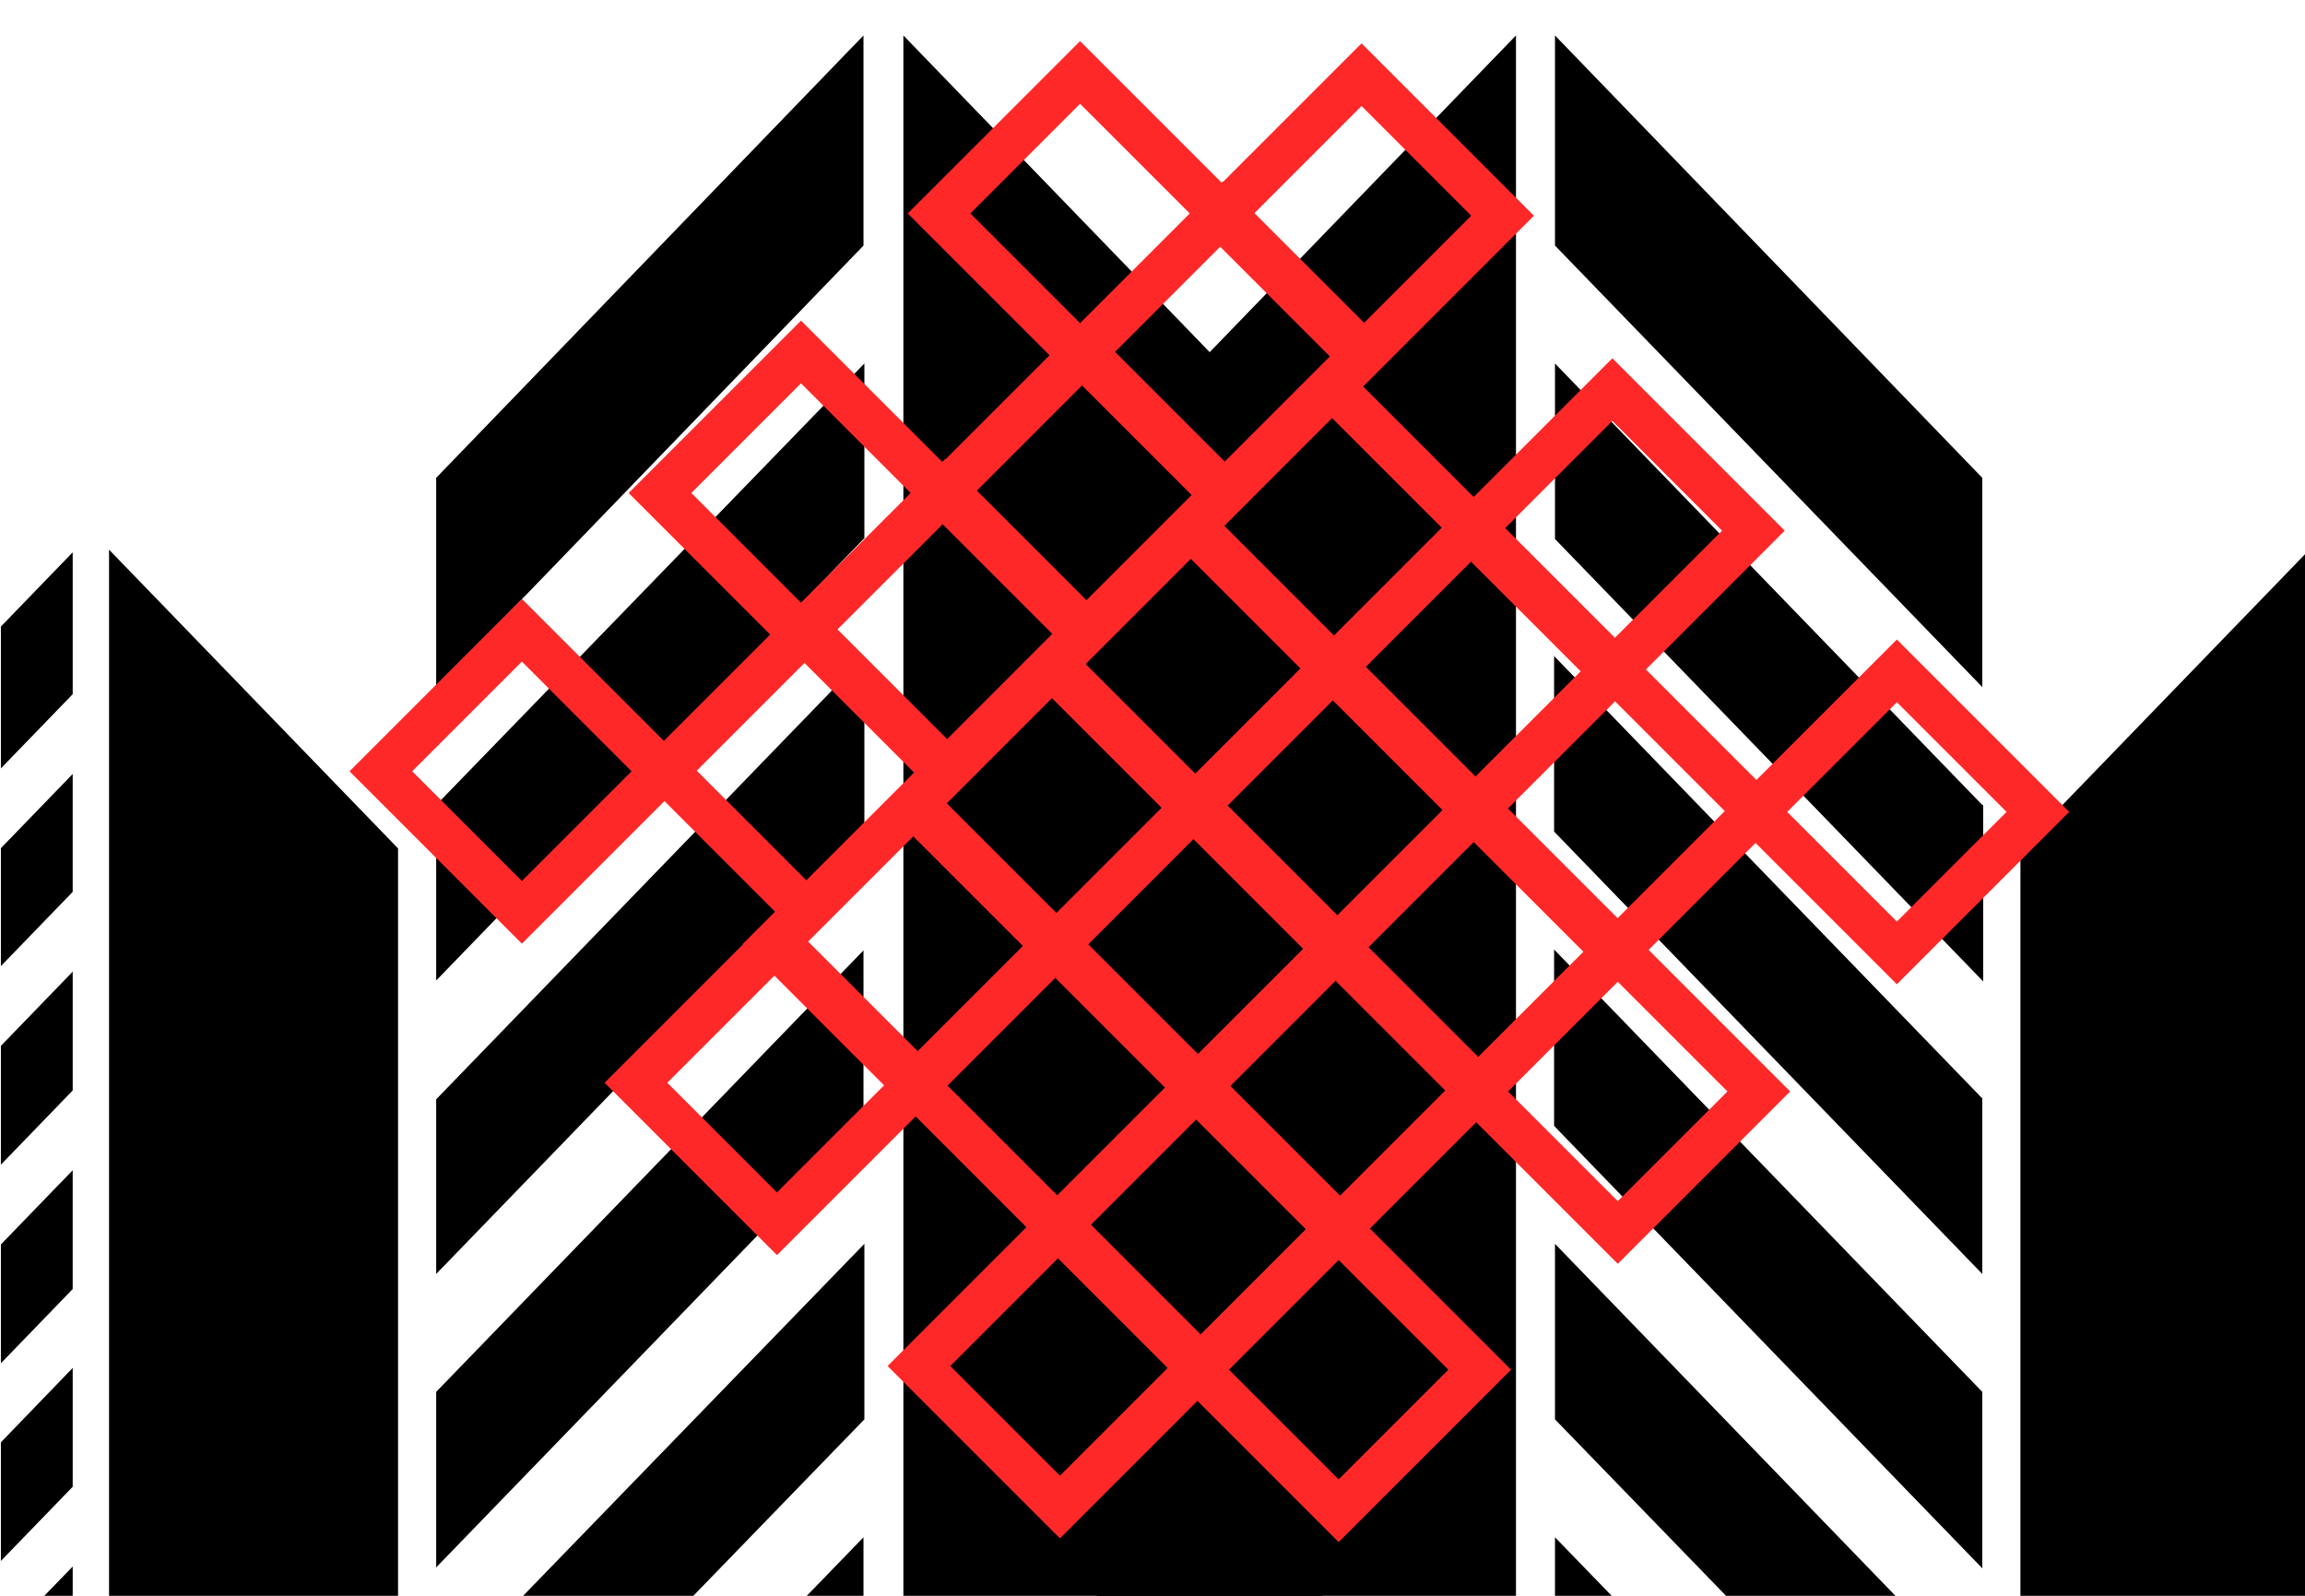 <?xml version="1.0" encoding="utf-8"?>
<!-- Generator: Adobe Illustrator 27.5.0, SVG Export Plug-In . SVG Version: 6.00 Build 0)  -->
<svg version="1.0" id="Layer_1" xmlns="http://www.w3.org/2000/svg" xmlns:xlink="http://www.w3.org/1999/xlink" x="0px" y="0px"
	 viewBox="0 0 260 180" style="enable-background:new 0 0 260 180;" xml:space="preserve">
<style type="text/css">
	.st0{fill:#D4D8DA;}
	.st1{clip-path:url(#SVGID_00000179615734795831308310000005796823728007785912_);}
	.st2{fill:none;}
	.st3{clip-path:url(#SVGID_00000133486961686964880830000002179279690852746422_);fill:#D4D8DA;}
	.st4{fill:#484949;}
	.st5{fill:none;stroke:#000000;stroke-width:3;stroke-miterlimit:10;}
	.st6{fill:#232892;}
	.st7{fill:#FF2828;}
	.st8{fill-rule:evenodd;clip-rule:evenodd;fill:#1A1A1A;}
	.st9{clip-path:url(#SVGID_00000124847878030607253260000000997226184432329616_);}
	.st10{fill:none;stroke:#D4D8DA;stroke-width:1.172;stroke-miterlimit:10;}
	.st11{fill:none;stroke:#FF2828;stroke-width:5;stroke-miterlimit:10;}
</style>
<g>
	<defs>
		<rect id="SVGID_1_" x="0.1" y="0" width="259.9" height="180"/>
	</defs>
	<clipPath id="SVGID_00000152944243985202162990000002375666343971234473_">
		<use xlink:href="#SVGID_1_"  style="overflow:visible;"/>
	</clipPath>
	<g style="clip-path:url(#SVGID_00000152944243985202162990000002375666343971234473_);">
		<path d="M123.9,52.7L171,4v179h-47.3L123.9,52.7z M223.6,157l-48.3-49.9V127l48.3,49.9V157z M223.6,123.9l-48.3-49.9v19.8
			l48.3,49.9V123.9z M216.7,183l-41.3-42.7v19.8l22.2,22.9H216.7z M223.6,90.8L175.4,41v19.8l48.3,49.9V90.8z M175.4,173.4v9.6h9.3
			L175.4,173.4z M223.6,77.5V53.9L175.4,4v23.7L223.6,77.5z M227.9,183h32.6V62l-32.6,33.7V183z M297.2,165.7L264.6,132v13.4
			l32.6,33.7V165.7z M297.2,143.3l-32.6-33.7V123l32.6,33.7V143.3z M292.6,183.2l-27.9-28.9v13.4l15,15.5H292.6z M297.2,121
			l-32.6-33.7v13.4l32.6,33.7V121z M264.6,176.7v6.5h6.3L264.6,176.7z M297.2,112V96l-32.6-33.7v16L297.2,112z"/>
		<path d="M149.2,183h-47.3V4L149,52.7L149.2,183z M49.2,176.8L97.4,127v-19.8L49.2,157V176.8z M49.2,143.7l48.3-49.9V74.1
			l-48.3,49.9V143.7z M75.3,183l22.2-22.9v-19.8L56.1,183H75.3z M49.2,110.6l48.3-49.9V41L49.2,90.8V110.6z M88.1,183h9.3v-9.6
			L88.1,183z M97.4,27.7V4L49.2,53.9v23.7L97.4,27.7z M44.9,95.7L12.3,62v121h32.6V95.7z M-24.4,179.1l32.6-33.7V132l-32.6,33.7
			V179.1z M-24.4,156.7L8.2,123v-13.4l-32.6,33.7V156.7z M-6.8,183.2l15-15.5v-13.4l-27.9,28.9H-6.8z M-24.4,134.3l32.6-33.7V87.3
			L-24.4,121V134.3z M1.9,183.2h6.3v-6.5L1.9,183.2z M8.2,78.3v-16L-24.4,96v16L8.2,78.3z"/>
	</g>
</g>
<g>
	<g>
		
			<rect x="47.7" y="75.8" transform="matrix(-0.707 -0.707 0.707 -0.707 39.002 190.22)" class="st11" width="22.5" height="22.5"/>
		
			<rect x="79.1" y="44.3" transform="matrix(-0.707 -0.707 0.707 -0.707 114.954 158.76)" class="st11" width="22.5" height="22.5"/>
		
			<rect x="110.6" y="12.9" transform="matrix(-0.707 -0.707 0.707 -0.707 190.906 127.299)" class="st11" width="22.5" height="22.5"/>
	</g>
	<g>
		
			<rect x="139.8" y="143.3" transform="matrix(-0.707 -0.707 0.707 -0.707 148.525 370.559)" class="st11" width="22.5" height="22.5"/>
		
			<rect x="171.2" y="111.8" transform="matrix(-0.707 -0.707 0.707 -0.707 224.478 339.099)" class="st11" width="22.5" height="22.5"/>
		
			<rect x="202.7" y="80.4" transform="matrix(-0.707 -0.707 0.707 -0.707 300.43 307.638)" class="st11" width="22.5" height="22.5"/>
	</g>
	<g>
		
			<rect x="79.7" y="75.6" transform="matrix(-0.707 -0.707 0.707 -0.707 93.864 212.637)" class="st11" width="22.5" height="22.5"/>
		
			<rect x="95.4" y="60" transform="matrix(-0.707 -0.707 0.707 -0.707 131.647 196.987)" class="st11" width="22.5" height="22.5"/>
		
			<rect x="111" y="44.3" transform="matrix(-0.707 -0.707 0.707 -0.707 169.43 181.336)" class="st11" width="22.5" height="22.5"/>
		
			<rect x="126.7" y="28.7" transform="matrix(-0.707 -0.707 0.707 -0.707 207.213 165.686)" class="st11" width="22.5" height="22.5"/>
		
			<rect x="142.3" y="13" transform="matrix(-0.707 -0.707 0.707 -0.707 244.996 150.036)" class="st11" width="22.5" height="22.5"/>
	</g>
	<g>
		
			<rect x="76.4" y="110.9" transform="matrix(-0.707 -0.707 0.707 -0.707 63.249 270.459)" class="st11" width="22.5" height="22.5"/>
		
			<rect x="92.1" y="95.2" transform="matrix(-0.707 -0.707 0.707 -0.707 101.032 254.809)" class="st11" width="22.5" height="22.5"/>
		
			<rect x="107.7" y="79.6" transform="matrix(-0.707 -0.707 0.707 -0.707 138.815 239.158)" class="st11" width="22.5" height="22.5"/>
		
			<rect x="123.4" y="63.9" transform="matrix(-0.707 -0.707 0.707 -0.707 176.598 223.508)" class="st11" width="22.5" height="22.5"/>
		
			<rect x="139" y="48.3" transform="matrix(-0.707 -0.707 0.707 -0.707 214.381 207.858)" class="st11" width="22.5" height="22.5"/>
	</g>
	<g>
		
			<rect x="108" y="111.2" transform="matrix(-0.707 -0.707 0.707 -0.707 116.992 293.339)" class="st11" width="22.5" height="22.5"/>
		
			<rect x="123.7" y="95.6" transform="matrix(-0.707 -0.707 0.707 -0.707 154.775 277.688)" class="st11" width="22.5" height="22.5"/>
		
			<rect x="139.3" y="79.9" transform="matrix(-0.707 -0.707 0.707 -0.707 192.558 262.038)" class="st11" width="22.5" height="22.5"/>
		
			<rect x="155" y="64.3" transform="matrix(-0.707 -0.707 0.707 -0.707 230.341 246.388)" class="st11" width="22.5" height="22.5"/>
		
			<rect x="170.6" y="48.6" transform="matrix(-0.707 -0.707 0.707 -0.707 268.125 230.738)" class="st11" width="22.5" height="22.5"/>
	</g>
	<g>
		
			<rect x="108.3" y="142.8" transform="matrix(-0.707 -0.707 0.707 -0.707 95.168 347.519)" class="st11" width="22.5" height="22.5"/>
		
			<rect x="124" y="127.2" transform="matrix(-0.707 -0.707 0.707 -0.707 132.951 331.869)" class="st11" width="22.5" height="22.5"/>
		
			<rect x="139.6" y="111.5" transform="matrix(-0.707 -0.707 0.707 -0.707 170.735 316.219)" class="st11" width="22.5" height="22.5"/>
		
			<rect x="155.3" y="95.9" transform="matrix(-0.707 -0.707 0.707 -0.707 208.518 300.568)" class="st11" width="22.5" height="22.5"/>
		
			<rect x="170.9" y="80.2" transform="matrix(-0.707 -0.707 0.707 -0.707 246.301 284.918)" class="st11" width="22.5" height="22.5"/>
	</g>
</g>
</svg>
